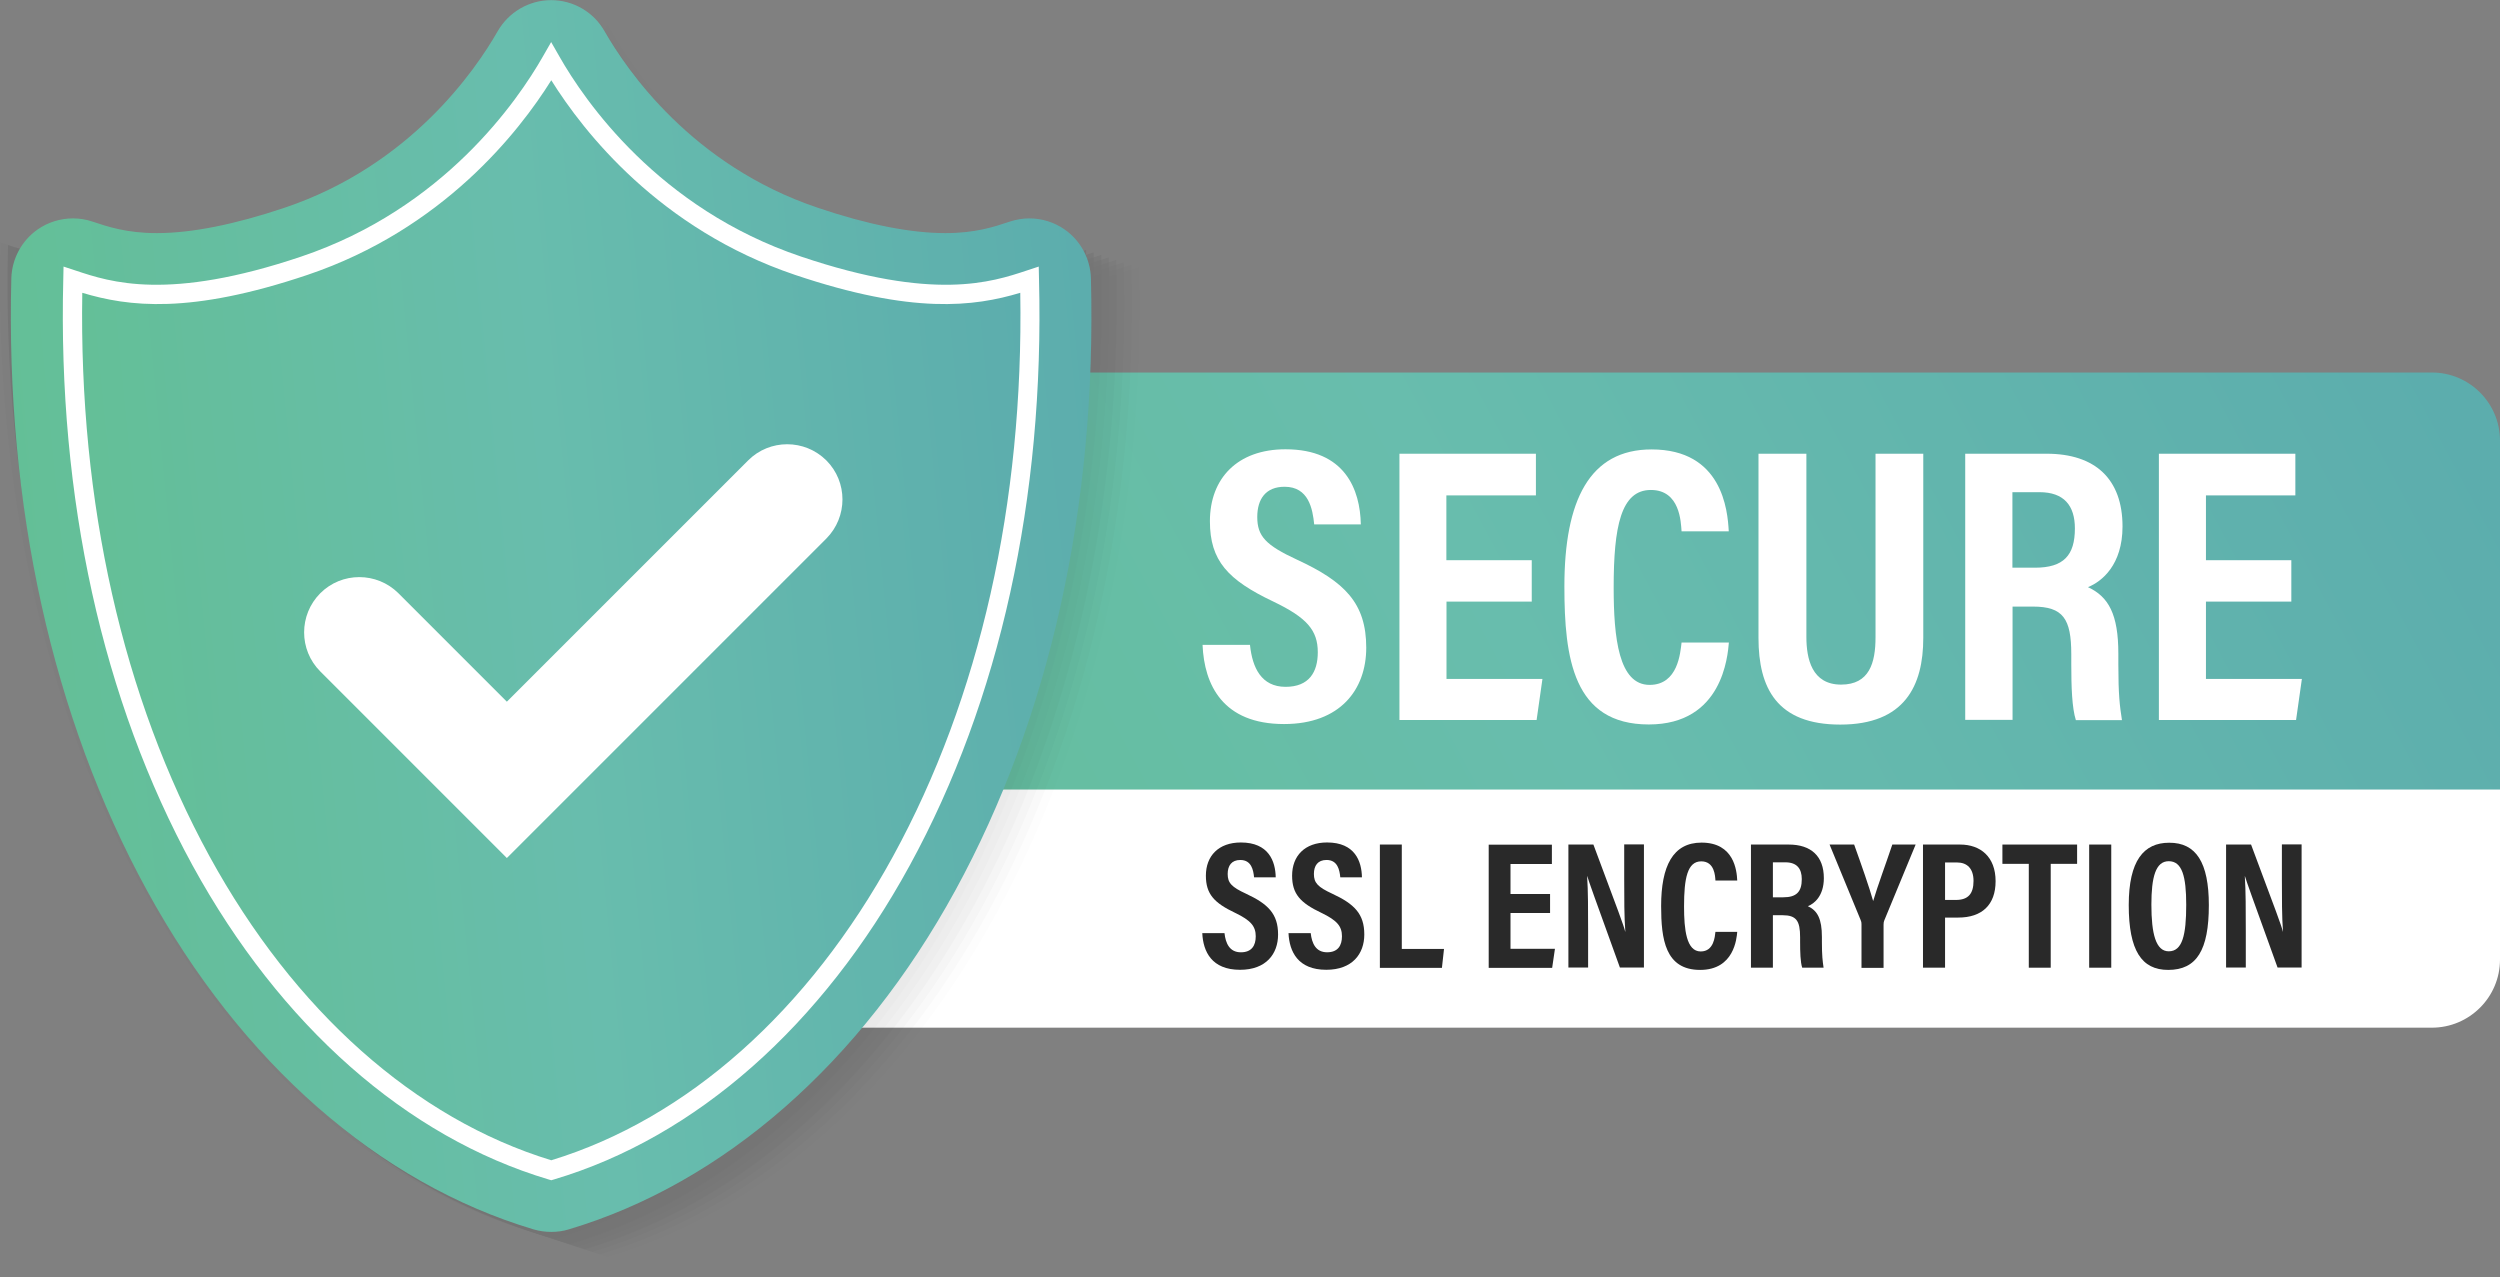 <svg width="139" height="71" viewBox="0 0 139 71" fill="none" xmlns="http://www.w3.org/2000/svg">
<rect x="0" y="0" width="139" height="71" fill="#808080" stroke="none"/>
<path d="M139 45.236H23.48V20.711H135.209C137.301 20.711 139 22.409 139 24.501V45.236Z" fill="url(#paint0_linear)"/>
<path d="M135.209 57.139H23.48V43.9H139V53.349C139 55.441 137.301 57.139 135.209 57.139Z" fill="white"/>
<g opacity="0.15">
<g opacity="0.6">
<path opacity="0.091" d="M63.319 14.867C61.019 15.632 57.298 16.797 49.015 14.003C39.405 10.761 34.85 3.281 33.77 1.382C32.689 3.281 28.127 10.761 18.524 14.003C10.241 16.797 6.528 15.632 4.22 14.867C3.51 42.48 16.169 64.634 33.77 69.876C51.37 64.626 64.029 42.48 63.319 14.867Z" fill="black"/>
<path opacity="0.182" d="M62.902 14.729C60.602 15.493 56.881 16.659 48.598 13.864C38.988 10.622 34.433 3.142 33.353 1.243C32.272 3.142 27.71 10.622 18.107 13.864C9.824 16.659 6.103 15.493 3.803 14.729C3.093 42.341 15.752 64.495 33.353 69.737C50.945 64.495 63.605 42.341 62.902 14.729Z" fill="black"/>
<path opacity="0.273" d="M62.478 14.589C60.178 15.354 56.457 16.519 48.174 13.725C38.564 10.483 34.009 3.003 32.929 1.104C31.848 3.003 27.286 10.483 17.683 13.725C9.4 16.519 5.687 15.361 3.379 14.589C2.669 42.202 15.329 64.356 32.929 69.598C50.529 64.356 63.189 42.202 62.478 14.589Z" fill="black"/>
<path opacity="0.364" d="M62.061 14.451C59.761 15.215 56.04 16.381 47.758 13.586C38.155 10.344 33.6 2.864 32.512 0.965C31.431 2.864 26.869 10.344 17.266 13.586C8.983 16.381 5.27 15.223 2.962 14.451C2.252 42.063 14.912 64.217 32.512 69.459C50.112 64.217 62.772 42.063 62.061 14.451Z" fill="black"/>
<path opacity="0.455" d="M61.644 14.312C59.344 15.076 55.623 16.242 47.34 13.447C37.73 10.205 33.175 2.725 32.095 0.826C31.014 2.725 26.452 10.205 16.849 13.447C8.566 16.242 4.853 15.084 2.545 14.312C1.835 41.924 14.495 64.078 32.095 69.32C49.687 64.078 62.347 41.924 61.644 14.312Z" fill="black"/>
<path opacity="0.545" d="M61.227 14.173C58.927 14.937 55.206 16.102 46.923 13.308C37.313 10.066 32.758 2.586 31.678 0.687C30.597 2.586 26.035 10.066 16.432 13.308C8.141 16.102 4.428 14.945 2.12 14.173C1.41 41.785 14.07 63.939 31.67 69.181C49.27 63.939 61.93 41.785 61.227 14.173Z" fill="black"/>
<path opacity="0.636" d="M60.803 14.034C58.502 14.798 54.782 15.964 46.499 13.169C36.888 9.927 32.334 2.447 31.253 0.548C30.172 2.447 25.61 9.927 16.007 13.169C7.724 15.964 4.011 14.806 1.703 14.034C0.993 41.646 13.653 63.8 31.253 69.042C48.853 63.8 61.513 41.646 60.803 14.034Z" fill="black"/>
<path opacity="0.727" d="M60.386 13.895C58.085 14.659 54.364 15.825 46.082 13.03C36.471 9.788 31.917 2.308 30.836 0.409C29.755 2.308 25.193 9.788 15.59 13.03C7.307 15.825 3.594 14.667 1.286 13.895C0.576 41.507 13.236 63.662 30.836 68.903C48.428 63.662 61.088 41.507 60.386 13.895Z" fill="black"/>
<path opacity="0.818" d="M59.97 13.764C57.669 14.528 53.949 15.694 45.666 12.899C36.055 9.657 31.501 2.177 30.42 0.278C29.339 2.177 24.777 9.657 15.174 12.899C6.891 15.694 3.178 14.536 0.87 13.764C0.16 41.376 12.82 63.53 30.42 68.772C48.012 63.523 60.672 41.376 59.97 13.764Z" fill="black"/>
<path opacity="0.909" d="M59.545 13.625C57.244 14.389 53.524 15.554 45.241 12.76C35.63 9.518 31.076 2.038 29.995 0.139C28.914 2.038 24.352 9.518 14.749 12.76C6.467 15.554 2.754 14.396 0.445 13.625C-0.265 41.237 12.395 63.391 29.995 68.633C47.595 63.383 60.255 41.237 59.545 13.625Z" fill="black"/>
<path opacity="0.15" d="M59.128 13.486C56.828 14.25 53.107 15.415 44.824 12.621C35.213 9.379 30.659 1.899 29.578 0C28.497 1.899 23.935 9.379 14.332 12.621C6.05 15.408 2.329 14.25 0.028 13.486C-0.682 41.098 11.978 63.252 29.578 68.494C47.171 63.245 59.83 41.098 59.128 13.486Z" fill="black"/>
</g>
</g>
<path d="M30.651 68.494C30.319 68.494 29.995 68.448 29.671 68.355C21.048 65.784 13.414 59.092 8.172 49.512C2.915 39.901 0.306 28.137 0.63 15.477C0.661 14.389 1.202 13.385 2.089 12.76C2.676 12.351 3.363 12.143 4.058 12.143C4.421 12.143 4.783 12.197 5.139 12.32C5.995 12.606 7.053 12.961 8.72 12.961C10.658 12.961 13.051 12.482 15.83 11.548C22.816 9.194 26.436 3.898 27.671 1.737C28.281 0.672 29.416 0.008 30.643 0.008C31.871 0.008 33.005 0.664 33.615 1.737C34.85 3.898 38.471 9.194 45.457 11.548C48.236 12.49 50.629 12.961 52.566 12.961C54.234 12.961 55.299 12.606 56.148 12.32C56.503 12.204 56.866 12.143 57.229 12.143C57.923 12.143 58.611 12.351 59.197 12.76C60.085 13.385 60.625 14.389 60.656 15.477C60.98 28.137 58.371 39.901 53.114 49.512C47.873 59.092 40.238 65.784 31.616 68.355C31.315 68.448 30.983 68.494 30.651 68.494Z" fill="url(#paint1_linear)"/>
<path d="M57.252 15.562C55.176 16.257 51.833 17.299 44.384 14.783C35.739 11.865 31.64 5.133 30.659 3.42C29.679 5.133 25.58 11.857 16.927 14.775C9.477 17.291 6.127 16.249 4.058 15.555C3.425 40.403 14.819 60.342 30.651 65.067C46.492 60.35 57.885 40.411 57.252 15.562Z" fill="url(#paint2_linear)"/>
<path d="M30.651 65.622L30.497 65.576C22.608 63.221 15.583 57.023 10.704 48.115C5.695 38.952 3.209 27.689 3.518 15.539L3.533 14.821L4.213 15.045C6.135 15.686 9.354 16.759 16.749 14.265C24.677 11.594 28.783 5.596 30.18 3.149L30.644 2.339L31.107 3.149C32.504 5.604 36.611 11.594 44.538 14.265C51.926 16.759 55.145 15.686 57.075 15.045L57.754 14.821L57.769 15.539C58.078 27.689 55.593 38.952 50.583 48.115C45.719 57.023 38.695 63.229 30.806 65.576L30.651 65.622ZM4.575 16.28C4.382 27.967 6.822 38.782 11.646 47.605C16.355 56.205 23.094 62.203 30.651 64.511C38.209 62.203 44.955 56.205 49.656 47.605C54.481 38.79 56.92 27.967 56.727 16.28C54.157 17.052 50.737 17.484 44.206 15.284C36.68 12.745 32.45 7.341 30.651 4.462C28.853 7.341 24.622 12.745 17.096 15.284C10.566 17.484 7.146 17.052 4.575 16.28Z" fill="white"/>
<path d="M28.181 47.706L17.807 37.331C16.61 36.134 16.61 34.189 17.807 32.985C19.003 31.788 20.948 31.788 22.153 32.985L28.181 39.014L41.598 25.598C42.794 24.401 44.739 24.401 45.944 25.598C47.14 26.794 47.14 28.739 45.944 29.944L28.181 47.706Z" fill="white"/>
<path d="M69.502 35.88C69.633 37.107 70.12 38.188 71.478 38.188C72.783 38.188 73.269 37.37 73.269 36.266C73.269 35.046 72.667 34.343 70.799 33.448C68.267 32.244 67.271 31.179 67.271 28.979C67.271 26.601 68.8 24.98 71.471 24.98C74.798 24.98 75.624 27.234 75.662 29.156H73.069C72.984 28.307 72.768 27.064 71.424 27.064C70.375 27.064 69.904 27.744 69.904 28.747C69.904 29.812 70.375 30.314 72.112 31.117C74.767 32.344 75.963 33.533 75.963 36.011C75.963 38.334 74.52 40.257 71.394 40.257C67.989 40.257 66.955 38.08 66.862 35.856H69.502V35.88Z" fill="white"/>
<path d="M85.173 33.448H80.425V37.748H85.76L85.435 40.033H77.809V25.227H85.397V27.543H80.418V31.148H85.165V33.448H85.173Z" fill="white"/>
<path d="M96.127 35.718C96.058 36.466 95.78 40.28 91.673 40.28C87.466 40.28 86.98 36.582 86.98 32.607C86.98 27.813 88.384 24.988 91.827 24.988C95.749 24.988 96.058 28.353 96.119 29.542H93.495C93.456 29.04 93.417 27.242 91.789 27.242C90.121 27.242 89.72 29.279 89.72 32.668C89.72 35.463 89.998 38.08 91.719 38.08C93.302 38.08 93.425 36.289 93.495 35.725H96.127V35.718Z" fill="white"/>
<path d="M100.435 25.227V35.409C100.435 36.621 100.736 38.064 102.365 38.064C103.939 38.064 104.279 36.852 104.279 35.432V25.227H106.934V35.471C106.934 38.126 105.9 40.287 102.318 40.287C98.798 40.287 97.772 38.257 97.772 35.471V25.227H100.435Z" fill="white"/>
<path d="M111.898 33.711V40.025H109.266V25.227H113.797C116.491 25.227 118.012 26.632 118.012 29.272C118.012 31.41 116.861 32.336 116.09 32.645C117.24 33.178 117.78 34.158 117.78 36.343V36.937C117.78 38.62 117.857 39.245 117.981 40.04H115.418C115.202 39.361 115.163 38.188 115.163 36.914V36.374C115.163 34.398 114.708 33.726 113.033 33.726H111.898V33.711ZM111.898 31.564H113.141C114.739 31.564 115.364 30.878 115.364 29.38C115.364 28.106 114.754 27.365 113.395 27.365H111.89V31.564H111.898Z" fill="white"/>
<path d="M127.398 33.448H122.651V37.748H127.985L127.661 40.033H120.034V25.227H127.622V27.543H122.651V31.148H127.398V33.448Z" fill="white"/>
<path d="M68.082 51.883C68.144 52.454 68.367 52.948 68.993 52.948C69.595 52.948 69.819 52.57 69.819 52.06C69.819 51.497 69.541 51.172 68.676 50.756C67.503 50.2 67.047 49.706 67.047 48.687C67.047 47.591 67.75 46.842 68.993 46.842C70.537 46.842 70.915 47.884 70.93 48.779H69.726C69.687 48.386 69.587 47.815 68.962 47.815C68.475 47.815 68.259 48.131 68.259 48.594C68.259 49.088 68.475 49.32 69.278 49.69C70.506 50.262 71.061 50.81 71.061 51.96C71.061 53.033 70.398 53.921 68.946 53.921C67.372 53.921 66.893 52.909 66.847 51.883H68.082Z" fill="#292929"/>
<path d="M72.876 51.882C72.938 52.453 73.161 52.947 73.787 52.947C74.389 52.947 74.613 52.569 74.613 52.059C74.613 51.496 74.335 51.172 73.47 50.755C72.297 50.199 71.841 49.705 71.841 48.686C71.841 47.59 72.544 46.841 73.787 46.841C75.331 46.841 75.709 47.883 75.724 48.779H74.52C74.481 48.385 74.381 47.814 73.756 47.814C73.269 47.814 73.053 48.13 73.053 48.593C73.053 49.087 73.269 49.319 74.072 49.69C75.3 50.261 75.855 50.809 75.855 51.959C75.855 53.032 75.192 53.92 73.74 53.92C72.165 53.92 71.687 52.908 71.641 51.882H72.876Z" fill="#292929"/>
<path d="M76.713 46.957H77.94V52.762H80.287L80.171 53.812H76.721V46.957H76.713Z" fill="#292929"/>
<path d="M86.184 50.763H83.984V52.754H86.455L86.3 53.812H82.772V46.965H86.285V48.038H83.984V49.705H86.184V50.763Z" fill="#292929"/>
<path d="M87.203 53.804V46.957H88.593C90.005 50.739 90.283 51.465 90.36 51.797H90.368C90.306 50.971 90.306 49.968 90.306 48.84V46.949H91.403V53.796H90.067C88.608 49.759 88.346 49.033 88.253 48.717H88.245C88.299 49.558 88.299 50.57 88.299 51.797V53.796H87.203V53.804Z" fill="#292929"/>
<path d="M96.59 51.812C96.559 52.16 96.427 53.927 94.528 53.927C92.583 53.927 92.359 52.214 92.359 50.377C92.359 48.161 93.008 46.849 94.606 46.849C96.42 46.849 96.566 48.408 96.59 48.956H95.378C95.362 48.725 95.339 47.891 94.59 47.891C93.818 47.891 93.633 48.833 93.633 50.4C93.633 51.689 93.764 52.901 94.559 52.901C95.293 52.901 95.347 52.075 95.378 51.812H96.59Z" fill="#292929"/>
<path d="M98.573 50.886V53.804H97.353V46.957H99.453C100.696 46.957 101.406 47.605 101.406 48.825C101.406 49.813 100.874 50.245 100.518 50.384C101.051 50.631 101.298 51.087 101.298 52.098V52.368C101.298 53.148 101.337 53.433 101.391 53.804H100.202C100.102 53.487 100.086 52.947 100.086 52.36V52.113C100.086 51.195 99.878 50.886 99.106 50.886H98.573ZM98.573 49.89H99.152C99.893 49.89 100.179 49.574 100.179 48.879C100.179 48.292 99.901 47.945 99.268 47.945H98.573V49.89Z" fill="#292929"/>
<path d="M103.499 53.804V51.38C103.499 51.303 103.491 51.241 103.453 51.156L101.724 46.957H103.09C103.476 48.03 103.939 49.35 104.148 50.099C104.395 49.257 104.873 47.976 105.213 46.957H106.51L104.765 51.179C104.742 51.226 104.726 51.303 104.726 51.411V53.812H103.499V53.804Z" fill="#292929"/>
<path d="M106.918 46.957H108.979C110.114 46.957 110.955 47.636 110.955 48.995C110.955 50.315 110.191 51.017 108.879 51.017H108.145V53.804H106.918V46.957ZM108.145 50.037H108.747C109.427 50.037 109.728 49.697 109.728 48.979C109.728 48.292 109.373 47.953 108.809 47.953H108.145V50.037Z" fill="#292929"/>
<path d="M112.801 48.03H111.334V46.957H115.487V48.03H114.02V53.804H112.801V48.03Z" fill="#292929"/>
<path d="M117.386 46.957V53.804H116.158V46.957H117.386Z" fill="#292929"/>
<path d="M122.812 50.33C122.812 52.831 122.133 53.927 120.551 53.927C119.076 53.927 118.358 52.854 118.358 50.322C118.358 47.852 119.192 46.856 120.605 46.856C122.102 46.849 122.812 47.953 122.812 50.33ZM119.617 50.299C119.617 51.92 119.864 52.893 120.582 52.893C121.338 52.893 121.554 51.998 121.554 50.307C121.554 48.717 121.323 47.883 120.582 47.883C119.848 47.883 119.617 48.779 119.617 50.299Z" fill="#292929"/>
<path d="M123.77 53.804V46.957H125.159C126.572 50.739 126.85 51.465 126.927 51.797H126.934C126.873 50.971 126.873 49.968 126.873 48.84V46.949H127.969V53.796H126.633C125.174 49.759 124.912 49.033 124.819 48.717H124.812C124.866 49.558 124.866 50.57 124.866 51.797V53.796H123.77V53.804Z" fill="#292929"/>
<defs>
<linearGradient id="paint0_linear" x1="135.961" y1="21.487" x2="41.474" y2="71.93" gradientUnits="userSpaceOnUse">
<stop stop-color="#5CADAD"/>
<stop offset="0.49" stop-color="#68BDAD"/>
<stop offset="1" stop-color="#63BF95"/>
</linearGradient>
<linearGradient id="paint1_linear" x1="59.103" y1="2.174" x2="-3.425" y2="8.391" gradientUnits="userSpaceOnUse">
<stop stop-color="#5CADAD"/>
<stop offset="0.49" stop-color="#68BDAD"/>
<stop offset="1" stop-color="#63BF95"/>
</linearGradient>
<linearGradient id="paint2_linear" x1="55.877" y1="5.37" x2="0.446" y2="10.796" gradientUnits="userSpaceOnUse">
<stop stop-color="#5CADAD"/>
<stop offset="0.49" stop-color="#68BDAD"/>
<stop offset="1" stop-color="#63BF95"/>
</linearGradient>
</defs>
</svg>
